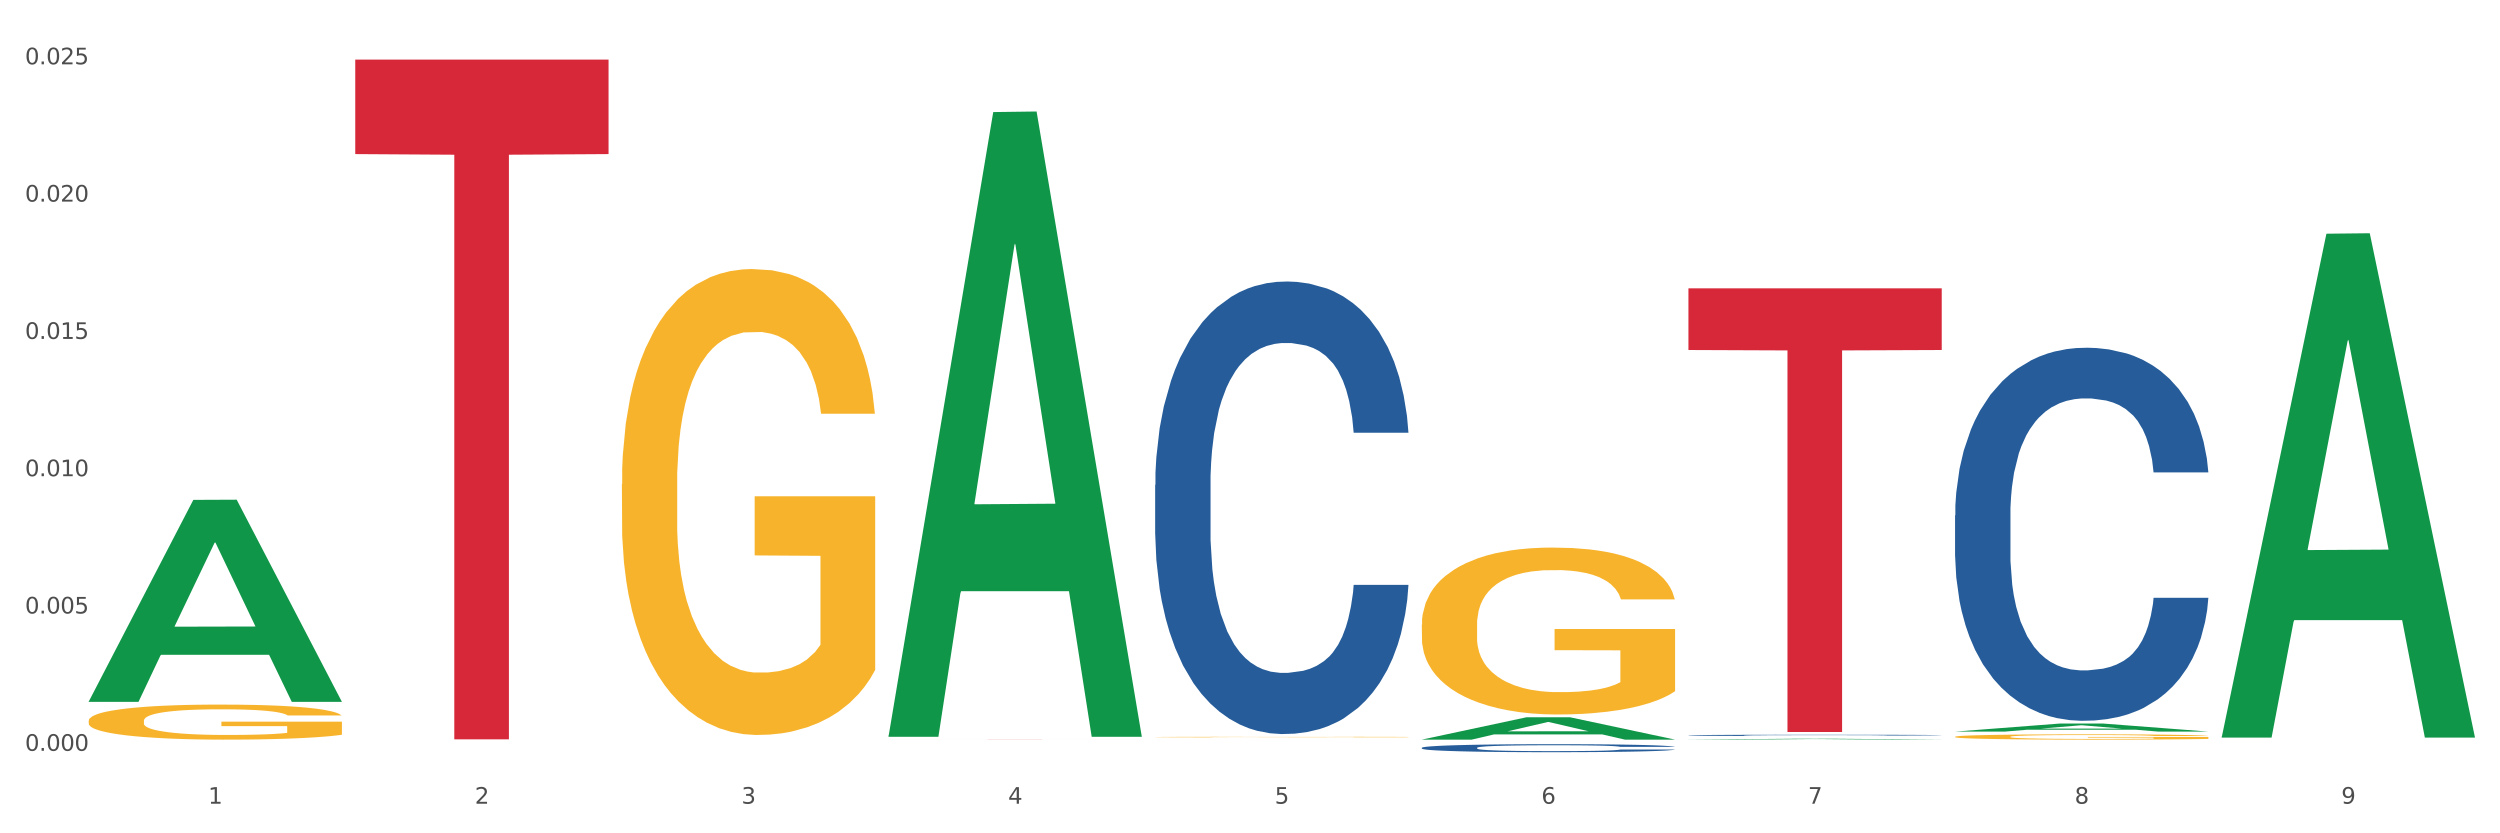 <?xml version="1.0" encoding="utf-8" standalone="no"?>
<!DOCTYPE svg PUBLIC "-//W3C//DTD SVG 1.1//EN"
  "http://www.w3.org/Graphics/SVG/1.1/DTD/svg11.dtd">
<svg xmlns:xlink="http://www.w3.org/1999/xlink" width="1080pt" height="360pt" viewBox="0 0 1080 360" xmlns="http://www.w3.org/2000/svg" version="1.1">
 <rect x="0" y="0" width="1080" height="360" fill="#333333" stroke="none"/>
 <defs>
  <style type="text/css">*{stroke-linejoin: round; stroke-linecap: butt}</style>
 </defs>
 <g id="figure_1">
  <g id="patch_1">
   <path d="M 0 360 
L 1080 360 
L 1080 0 
L 0 0 
z
" style="fill: #ffffff; stroke: #ffffff; stroke-linejoin: miter"/>
  </g>
  <g id="axes_1">
   <g id="matplotlib.axis_1">
    <g id="xtick_1">
     <g id="text_1">
      <!-- 1 -->
      <g style="fill: #4d4d4d" transform="translate(89.942 347.204) scale(0.096 -0.096)">
       <defs>
        <path id="DejaVuSans-31" d="M 794 531 
L 1825 531 
L 1825 4091 
L 703 3866 
L 703 4441 
L 1819 4666 
L 2450 4666 
L 2450 531 
L 3481 531 
L 3481 0 
L 794 0 
L 794 531 
z
" transform="scale(0.016)"/>
       </defs>
       <use xlink:href="#DejaVuSans-31"/>
      </g>
     </g>
    </g>
    <g id="xtick_2">
     <g id="text_2">
      <!-- 2 -->
      <g style="fill: #4d4d4d" transform="translate(205.129 347.204) scale(0.096 -0.096)">
       <defs>
        <path id="DejaVuSans-32" d="M 1228 531 
L 3431 531 
L 3431 0 
L 469 0 
L 469 531 
Q 828 903 1448 1529 
Q 2069 2156 2228 2338 
Q 2531 2678 2651 2914 
Q 2772 3150 2772 3378 
Q 2772 3750 2511 3984 
Q 2250 4219 1831 4219 
Q 1534 4219 1204 4116 
Q 875 4013 500 3803 
L 500 4441 
Q 881 4594 1212 4672 
Q 1544 4750 1819 4750 
Q 2544 4750 2975 4387 
Q 3406 4025 3406 3419 
Q 3406 3131 3298 2873 
Q 3191 2616 2906 2266 
Q 2828 2175 2409 1742 
Q 1991 1309 1228 531 
z
" transform="scale(0.016)"/>
       </defs>
       <use xlink:href="#DejaVuSans-32"/>
      </g>
     </g>
    </g>
    <g id="xtick_3">
     <g id="text_3">
      <!-- 3 -->
      <g style="fill: #4d4d4d" transform="translate(320.315 347.204) scale(0.096 -0.096)">
       <defs>
        <path id="DejaVuSans-33" d="M 2597 2516 
Q 3050 2419 3304 2112 
Q 3559 1806 3559 1356 
Q 3559 666 3084 287 
Q 2609 -91 1734 -91 
Q 1441 -91 1130 -33 
Q 819 25 488 141 
L 488 750 
Q 750 597 1062 519 
Q 1375 441 1716 441 
Q 2309 441 2620 675 
Q 2931 909 2931 1356 
Q 2931 1769 2642 2001 
Q 2353 2234 1838 2234 
L 1294 2234 
L 1294 2753 
L 1863 2753 
Q 2328 2753 2575 2939 
Q 2822 3125 2822 3475 
Q 2822 3834 2567 4026 
Q 2313 4219 1838 4219 
Q 1578 4219 1281 4162 
Q 984 4106 628 3988 
L 628 4550 
Q 988 4650 1302 4700 
Q 1616 4750 1894 4750 
Q 2613 4750 3031 4423 
Q 3450 4097 3450 3541 
Q 3450 3153 3228 2886 
Q 3006 2619 2597 2516 
z
" transform="scale(0.016)"/>
       </defs>
       <use xlink:href="#DejaVuSans-33"/>
      </g>
     </g>
    </g>
    <g id="xtick_4">
     <g id="text_4">
      <!-- 4 -->
      <g style="fill: #4d4d4d" transform="translate(435.501 347.204) scale(0.096 -0.096)">
       <defs>
        <path id="DejaVuSans-34" d="M 2419 4116 
L 825 1625 
L 2419 1625 
L 2419 4116 
z
M 2253 4666 
L 3047 4666 
L 3047 1625 
L 3713 1625 
L 3713 1100 
L 3047 1100 
L 3047 0 
L 2419 0 
L 2419 1100 
L 313 1100 
L 313 1709 
L 2253 4666 
z
" transform="scale(0.016)"/>
       </defs>
       <use xlink:href="#DejaVuSans-34"/>
      </g>
     </g>
    </g>
    <g id="xtick_5">
     <g id="text_5">
      <!-- 5 -->
      <g style="fill: #4d4d4d" transform="translate(550.688 347.204) scale(0.096 -0.096)">
       <defs>
        <path id="DejaVuSans-35" d="M 691 4666 
L 3169 4666 
L 3169 4134 
L 1269 4134 
L 1269 2991 
Q 1406 3038 1543 3061 
Q 1681 3084 1819 3084 
Q 2600 3084 3056 2656 
Q 3513 2228 3513 1497 
Q 3513 744 3044 326 
Q 2575 -91 1722 -91 
Q 1428 -91 1123 -41 
Q 819 9 494 109 
L 494 744 
Q 775 591 1075 516 
Q 1375 441 1709 441 
Q 2250 441 2565 725 
Q 2881 1009 2881 1497 
Q 2881 1984 2565 2268 
Q 2250 2553 1709 2553 
Q 1456 2553 1204 2497 
Q 953 2441 691 2322 
L 691 4666 
z
" transform="scale(0.016)"/>
       </defs>
       <use xlink:href="#DejaVuSans-35"/>
      </g>
     </g>
    </g>
    <g id="xtick_6">
     <g id="text_6">
      <!-- 6 -->
      <g style="fill: #4d4d4d" transform="translate(665.874 347.204) scale(0.096 -0.096)">
       <defs>
        <path id="DejaVuSans-36" d="M 2113 2584 
Q 1688 2584 1439 2293 
Q 1191 2003 1191 1497 
Q 1191 994 1439 701 
Q 1688 409 2113 409 
Q 2538 409 2786 701 
Q 3034 994 3034 1497 
Q 3034 2003 2786 2293 
Q 2538 2584 2113 2584 
z
M 3366 4563 
L 3366 3988 
Q 3128 4100 2886 4159 
Q 2644 4219 2406 4219 
Q 1781 4219 1451 3797 
Q 1122 3375 1075 2522 
Q 1259 2794 1537 2939 
Q 1816 3084 2150 3084 
Q 2853 3084 3261 2657 
Q 3669 2231 3669 1497 
Q 3669 778 3244 343 
Q 2819 -91 2113 -91 
Q 1303 -91 875 529 
Q 447 1150 447 2328 
Q 447 3434 972 4092 
Q 1497 4750 2381 4750 
Q 2619 4750 2861 4703 
Q 3103 4656 3366 4563 
z
" transform="scale(0.016)"/>
       </defs>
       <use xlink:href="#DejaVuSans-36"/>
      </g>
     </g>
    </g>
    <g id="xtick_7">
     <g id="text_7">
      <!-- 7 -->
      <g style="fill: #4d4d4d" transform="translate(781.06 347.204) scale(0.096 -0.096)">
       <defs>
        <path id="DejaVuSans-37" d="M 525 4666 
L 3525 4666 
L 3525 4397 
L 1831 0 
L 1172 0 
L 2766 4134 
L 525 4134 
L 525 4666 
z
" transform="scale(0.016)"/>
       </defs>
       <use xlink:href="#DejaVuSans-37"/>
      </g>
     </g>
    </g>
    <g id="xtick_8">
     <g id="text_8">
      <!-- 8 -->
      <g style="fill: #4d4d4d" transform="translate(896.246 347.204) scale(0.096 -0.096)">
       <defs>
        <path id="DejaVuSans-38" d="M 2034 2216 
Q 1584 2216 1326 1975 
Q 1069 1734 1069 1313 
Q 1069 891 1326 650 
Q 1584 409 2034 409 
Q 2484 409 2743 651 
Q 3003 894 3003 1313 
Q 3003 1734 2745 1975 
Q 2488 2216 2034 2216 
z
M 1403 2484 
Q 997 2584 770 2862 
Q 544 3141 544 3541 
Q 544 4100 942 4425 
Q 1341 4750 2034 4750 
Q 2731 4750 3128 4425 
Q 3525 4100 3525 3541 
Q 3525 3141 3298 2862 
Q 3072 2584 2669 2484 
Q 3125 2378 3379 2068 
Q 3634 1759 3634 1313 
Q 3634 634 3220 271 
Q 2806 -91 2034 -91 
Q 1263 -91 848 271 
Q 434 634 434 1313 
Q 434 1759 690 2068 
Q 947 2378 1403 2484 
z
M 1172 3481 
Q 1172 3119 1398 2916 
Q 1625 2713 2034 2713 
Q 2441 2713 2670 2916 
Q 2900 3119 2900 3481 
Q 2900 3844 2670 4047 
Q 2441 4250 2034 4250 
Q 1625 4250 1398 4047 
Q 1172 3844 1172 3481 
z
" transform="scale(0.016)"/>
       </defs>
       <use xlink:href="#DejaVuSans-38"/>
      </g>
     </g>
    </g>
    <g id="xtick_9">
     <g id="text_9">
      <!-- 9 -->
      <g style="fill: #4d4d4d" transform="translate(1011.433 347.204) scale(0.096 -0.096)">
       <defs>
        <path id="DejaVuSans-39" d="M 703 97 
L 703 672 
Q 941 559 1184 500 
Q 1428 441 1663 441 
Q 2288 441 2617 861 
Q 2947 1281 2994 2138 
Q 2813 1869 2534 1725 
Q 2256 1581 1919 1581 
Q 1219 1581 811 2004 
Q 403 2428 403 3163 
Q 403 3881 828 4315 
Q 1253 4750 1959 4750 
Q 2769 4750 3195 4129 
Q 3622 3509 3622 2328 
Q 3622 1225 3098 567 
Q 2575 -91 1691 -91 
Q 1453 -91 1209 -44 
Q 966 3 703 97 
z
M 1959 2075 
Q 2384 2075 2632 2365 
Q 2881 2656 2881 3163 
Q 2881 3666 2632 3958 
Q 2384 4250 1959 4250 
Q 1534 4250 1286 3958 
Q 1038 3666 1038 3163 
Q 1038 2656 1286 2365 
Q 1534 2075 1959 2075 
z
" transform="scale(0.016)"/>
       </defs>
       <use xlink:href="#DejaVuSans-39"/>
      </g>
     </g>
    </g>
    <g id="xtick_10"/>
    <g id="xtick_11"/>
    <g id="xtick_12"/>
    <g id="xtick_13"/>
    <g id="xtick_14"/>
    <g id="xtick_15"/>
    <g id="xtick_16"/>
    <g id="xtick_17"/>
   </g>
   <g id="matplotlib.axis_2">
    <g id="ytick_1">
     <g id="text_10">
      <!-- 0.000 -->
      <g style="fill: #4d4d4d" transform="translate(10.8 324.35) scale(0.096 -0.096)">
       <defs>
        <path id="DejaVuSans-30" d="M 2034 4250 
Q 1547 4250 1301 3770 
Q 1056 3291 1056 2328 
Q 1056 1369 1301 889 
Q 1547 409 2034 409 
Q 2525 409 2770 889 
Q 3016 1369 3016 2328 
Q 3016 3291 2770 3770 
Q 2525 4250 2034 4250 
z
M 2034 4750 
Q 2819 4750 3233 4129 
Q 3647 3509 3647 2328 
Q 3647 1150 3233 529 
Q 2819 -91 2034 -91 
Q 1250 -91 836 529 
Q 422 1150 422 2328 
Q 422 3509 836 4129 
Q 1250 4750 2034 4750 
z
" transform="scale(0.016)"/>
        <path id="DejaVuSans-2e" d="M 684 794 
L 1344 794 
L 1344 0 
L 684 0 
L 684 794 
z
" transform="scale(0.016)"/>
       </defs>
       <use xlink:href="#DejaVuSans-30"/>
       <use xlink:href="#DejaVuSans-2e" transform="translate(63.623 0)"/>
       <use xlink:href="#DejaVuSans-30" transform="translate(95.41 0)"/>
       <use xlink:href="#DejaVuSans-30" transform="translate(159.033 0)"/>
       <use xlink:href="#DejaVuSans-30" transform="translate(222.656 0)"/>
      </g>
     </g>
    </g>
    <g id="ytick_2">
     <g id="text_11">
      <!-- 0.005 -->
      <g style="fill: #4d4d4d" transform="translate(10.8 265.037) scale(0.096 -0.096)">
       <use xlink:href="#DejaVuSans-30"/>
       <use xlink:href="#DejaVuSans-2e" transform="translate(63.623 0)"/>
       <use xlink:href="#DejaVuSans-30" transform="translate(95.41 0)"/>
       <use xlink:href="#DejaVuSans-30" transform="translate(159.033 0)"/>
       <use xlink:href="#DejaVuSans-35" transform="translate(222.656 0)"/>
      </g>
     </g>
    </g>
    <g id="ytick_3">
     <g id="text_12">
      <!-- 0.010 -->
      <g style="fill: #4d4d4d" transform="translate(10.8 205.723) scale(0.096 -0.096)">
       <use xlink:href="#DejaVuSans-30"/>
       <use xlink:href="#DejaVuSans-2e" transform="translate(63.623 0)"/>
       <use xlink:href="#DejaVuSans-30" transform="translate(95.41 0)"/>
       <use xlink:href="#DejaVuSans-31" transform="translate(159.033 0)"/>
       <use xlink:href="#DejaVuSans-30" transform="translate(222.656 0)"/>
      </g>
     </g>
    </g>
    <g id="ytick_4">
     <g id="text_13">
      <!-- 0.015 -->
      <g style="fill: #4d4d4d" transform="translate(10.8 146.41) scale(0.096 -0.096)">
       <use xlink:href="#DejaVuSans-30"/>
       <use xlink:href="#DejaVuSans-2e" transform="translate(63.623 0)"/>
       <use xlink:href="#DejaVuSans-30" transform="translate(95.41 0)"/>
       <use xlink:href="#DejaVuSans-31" transform="translate(159.033 0)"/>
       <use xlink:href="#DejaVuSans-35" transform="translate(222.656 0)"/>
      </g>
     </g>
    </g>
    <g id="ytick_5">
     <g id="text_14">
      <!-- 0.020 -->
      <g style="fill: #4d4d4d" transform="translate(10.8 87.097) scale(0.096 -0.096)">
       <use xlink:href="#DejaVuSans-30"/>
       <use xlink:href="#DejaVuSans-2e" transform="translate(63.623 0)"/>
       <use xlink:href="#DejaVuSans-30" transform="translate(95.41 0)"/>
       <use xlink:href="#DejaVuSans-32" transform="translate(159.033 0)"/>
       <use xlink:href="#DejaVuSans-30" transform="translate(222.656 0)"/>
      </g>
     </g>
    </g>
    <g id="ytick_6">
     <g id="text_15">
      <!-- 0.025 -->
      <g style="fill: #4d4d4d" transform="translate(10.8 27.784) scale(0.096 -0.096)">
       <use xlink:href="#DejaVuSans-30"/>
       <use xlink:href="#DejaVuSans-2e" transform="translate(63.623 0)"/>
       <use xlink:href="#DejaVuSans-30" transform="translate(95.41 0)"/>
       <use xlink:href="#DejaVuSans-32" transform="translate(159.033 0)"/>
       <use xlink:href="#DejaVuSans-35" transform="translate(222.656 0)"/>
      </g>
     </g>
    </g>
    <g id="ytick_7"/>
    <g id="ytick_8"/>
    <g id="ytick_9"/>
    <g id="ytick_10"/>
    <g id="ytick_11"/>
   </g>
   <g id="PolyCollection_1">
    <path d="M 38.283 303.04 
L 38.396 302.958 
L 83.52 215.949 
L 102.247 215.867 
L 147.71 303.204 
L 126.05 303.204 
L 116.236 282.866 
L 69.645 282.866 
L 69.306 283.194 
L 59.83 303.204 
L 38.283 303.204 
L 38.283 303.04 
L 75.511 270.729 
L 110.369 270.647 
L 93.109 234.482 
L 92.884 234.318 
L 92.658 234.564 
L 75.398 270.647 
L 75.511 270.729 
L 38.283 303.04 
z
" clip-path="url(#p8288c2d4d1)" style="fill: #109648"/>
    <path d="M 729.401 317.656 
L 729.53 317.656 
L 729.53 317.642 
L 729.918 317.622 
L 731.341 317.587 
L 733.152 317.56 
L 736.256 317.529 
L 737.937 317.516 
L 740.136 317.501 
L 744.663 317.477 
L 749.837 317.457 
L 753.459 317.446 
L 756.175 317.439 
L 762.254 317.426 
L 765.747 317.421 
L 769.369 317.416 
L 772.473 317.413 
L 777.647 317.409 
L 781.786 317.408 
L 786.572 317.407 
L 790.581 317.408 
L 795.885 317.41 
L 803.645 317.416 
L 806.62 317.42 
L 810.63 317.426 
L 814.769 317.434 
L 818.132 317.442 
L 822.012 317.453 
L 826.022 317.469 
L 829.903 317.488 
L 832.619 317.506 
L 834.818 317.524 
L 836.758 317.547 
L 838.181 317.572 
L 838.827 317.593 
L 815.157 317.593 
L 814.51 317.574 
L 813.217 317.554 
L 811.923 317.54 
L 810.501 317.529 
L 808.302 317.516 
L 806.362 317.508 
L 803.128 317.498 
L 800.153 317.492 
L 797.695 317.489 
L 794.72 317.486 
L 788.382 317.483 
L 783.855 317.483 
L 781.01 317.484 
L 777.517 317.486 
L 774.542 317.49 
L 771.05 317.496 
L 768.334 317.503 
L 765.617 317.511 
L 764.065 317.517 
L 761.737 317.528 
L 760.185 317.537 
L 758.115 317.553 
L 756.951 317.564 
L 754.882 317.593 
L 753.976 317.614 
L 753.588 317.629 
L 753.33 317.645 
L 753.33 317.724 
L 754.106 317.76 
L 754.752 317.775 
L 755.787 317.792 
L 757.727 317.814 
L 760.573 317.836 
L 763.548 317.852 
L 766.006 317.861 
L 768.334 317.868 
L 770.662 317.874 
L 773.508 317.879 
L 775.836 317.882 
L 779.328 317.885 
L 783.467 317.887 
L 786.701 317.887 
L 793.298 317.884 
L 796.273 317.882 
L 799.118 317.878 
L 802.222 317.872 
L 804.68 317.866 
L 806.103 317.862 
L 808.431 317.852 
L 810.242 317.842 
L 811.794 317.83 
L 812.829 317.82 
L 813.993 317.805 
L 814.898 317.788 
L 815.157 317.779 
L 838.827 317.779 
L 838.31 317.797 
L 837.405 317.815 
L 835.594 317.839 
L 834.171 317.852 
L 831.972 317.869 
L 829.644 317.883 
L 826.41 317.899 
L 823.435 317.91 
L 820.331 317.921 
L 816.968 317.93 
L 810.889 317.942 
L 808.69 317.946 
L 804.033 317.952 
L 800.412 317.955 
L 795.108 317.959 
L 789.676 317.961 
L 783.985 317.961 
L 778.94 317.96 
L 773.378 317.957 
L 769.886 317.954 
L 766.006 317.95 
L 761.478 317.943 
L 757.21 317.934 
L 753.2 317.924 
L 749.449 317.912 
L 745.957 317.899 
L 741.43 317.877 
L 738.067 317.856 
L 735.609 317.837 
L 733.928 317.82 
L 732.246 317.799 
L 731.341 317.784 
L 729.918 317.748 
L 729.401 317.716 
L 729.401 317.656 
z
" clip-path="url(#p8288c2d4d1)" style="fill: #255c99"/>
    <path d="M 844.587 222.635 
L 844.716 222.488 
L 844.716 218.367 
L 845.104 212.773 
L 846.527 202.47 
L 848.338 194.668 
L 851.442 185.542 
L 853.124 181.715 
L 855.323 177.447 
L 859.85 170.529 
L 865.024 164.641 
L 868.645 161.403 
L 871.361 159.342 
L 877.441 155.662 
L 880.933 154.043 
L 884.555 152.718 
L 887.659 151.835 
L 892.833 150.805 
L 896.972 150.363 
L 901.758 150.216 
L 905.768 150.363 
L 911.071 150.952 
L 918.832 152.718 
L 921.807 153.748 
L 925.816 155.515 
L 929.955 157.87 
L 933.318 160.225 
L 937.199 163.61 
L 941.208 168.026 
L 945.089 173.62 
L 947.805 178.771 
L 950.004 184.218 
L 951.944 190.841 
L 953.367 198.054 
L 954.014 204.089 
L 930.343 204.089 
L 929.697 198.643 
L 928.403 192.755 
L 927.11 188.781 
L 925.687 185.542 
L 923.488 181.862 
L 921.548 179.507 
L 918.314 176.711 
L 915.339 174.944 
L 912.882 173.914 
L 909.907 173.031 
L 903.569 172.148 
L 899.042 172.148 
L 896.196 172.442 
L 892.704 173.178 
L 889.729 174.208 
L 886.236 175.975 
L 883.52 177.888 
L 880.804 180.391 
L 879.252 182.157 
L 876.923 185.395 
L 875.371 188.045 
L 873.302 192.608 
L 872.138 195.846 
L 870.068 204.236 
L 869.163 210.418 
L 868.775 214.687 
L 868.516 219.397 
L 868.516 242.359 
L 869.292 252.663 
L 869.939 257.079 
L 870.973 262.083 
L 872.914 268.56 
L 875.759 274.889 
L 878.734 279.452 
L 881.192 282.249 
L 883.52 284.31 
L 885.848 285.929 
L 888.694 287.401 
L 891.022 288.284 
L 894.514 289.167 
L 898.654 289.609 
L 901.887 289.609 
L 908.484 288.873 
L 911.459 288.137 
L 914.304 287.106 
L 917.409 285.487 
L 919.866 283.721 
L 921.289 282.396 
L 923.617 279.599 
L 925.428 276.656 
L 926.98 273.27 
L 928.015 270.326 
L 929.179 265.91 
L 930.085 260.906 
L 930.343 258.256 
L 954.014 258.256 
L 953.496 263.555 
L 952.591 268.707 
L 950.78 275.625 
L 949.357 279.599 
L 947.158 284.457 
L 944.83 288.578 
L 941.597 293.141 
L 938.622 296.527 
L 935.517 299.471 
L 932.154 302.12 
L 926.075 305.8 
L 923.876 306.83 
L 919.22 308.597 
L 915.598 309.627 
L 910.295 310.657 
L 904.862 311.246 
L 899.171 311.393 
L 894.126 311.099 
L 888.565 310.216 
L 885.072 309.333 
L 881.192 308.008 
L 876.665 305.947 
L 872.396 303.445 
L 868.387 300.501 
L 864.635 297.115 
L 861.143 293.288 
L 856.616 286.959 
L 853.253 280.777 
L 850.795 275.036 
L 849.114 270.179 
L 847.432 263.997 
L 846.527 259.728 
L 845.104 249.425 
L 844.587 239.857 
L 844.587 222.635 
z
" clip-path="url(#p8288c2d4d1)" style="fill: #255c99"/>
    <path d="M 38.283 311.379 
L 38.412 311.366 
L 38.412 310.868 
L 38.671 310.439 
L 39.963 309.402 
L 41.9 308.545 
L 43.322 308.089 
L 44.743 307.716 
L 46.422 307.342 
L 48.489 306.955 
L 52.236 306.388 
L 54.561 306.098 
L 57.404 305.794 
L 62.571 305.351 
L 66.318 305.103 
L 70.194 304.895 
L 76.524 304.646 
L 80.658 304.536 
L 85.051 304.453 
L 90.348 304.397 
L 94.353 304.384 
L 103.138 304.425 
L 110.631 304.55 
L 114.249 304.646 
L 118.9 304.812 
L 121.354 304.923 
L 125.359 305.144 
L 129.494 305.434 
L 132.336 305.683 
L 136.599 306.153 
L 139.829 306.623 
L 142.801 307.204 
L 144.351 307.605 
L 145.514 307.978 
L 146.547 308.407 
L 147.581 309.084 
L 124.326 309.084 
L 123.422 308.6 
L 122 308.144 
L 119.933 307.702 
L 118.125 307.425 
L 115.024 307.08 
L 112.182 306.858 
L 109.21 306.693 
L 105.593 306.554 
L 102.751 306.485 
L 98.746 306.43 
L 90.865 306.444 
L 85.568 306.554 
L 81.95 306.693 
L 79.625 306.817 
L 77.558 306.955 
L 75.232 307.149 
L 72.519 307.439 
L 70.581 307.702 
L 68.643 308.034 
L 67.093 308.365 
L 65.672 308.753 
L 64.509 309.167 
L 63.605 309.596 
L 62.83 310.121 
L 62.184 310.992 
L 62.184 312.886 
L 62.442 313.315 
L 63.088 313.882 
L 63.863 314.31 
L 65.155 314.822 
L 66.318 315.168 
L 68.514 315.665 
L 70.969 316.08 
L 72.907 316.343 
L 74.845 316.564 
L 78.204 316.868 
L 81.95 317.117 
L 85.18 317.269 
L 89.573 317.407 
L 92.544 317.463 
L 95.128 317.49 
L 101.459 317.49 
L 105.98 317.449 
L 111.019 317.352 
L 114.895 317.228 
L 118.125 317.076 
L 121.742 316.827 
L 124.068 316.592 
L 124.068 313.702 
L 95.645 313.688 
L 95.645 311.767 
L 147.71 311.767 
L 147.71 317.407 
L 145.514 317.698 
L 143.059 317.96 
L 140.475 318.196 
L 136.599 318.486 
L 131.948 318.762 
L 127.814 318.956 
L 123.422 319.122 
L 118.254 319.274 
L 111.536 319.412 
L 107.402 319.467 
L 102.234 319.509 
L 96.162 319.523 
L 90.865 319.495 
L 85.697 319.426 
L 80.271 319.302 
L 74.974 319.122 
L 70.969 318.942 
L 66.964 318.721 
L 62.701 318.431 
L 59.342 318.154 
L 56.758 317.905 
L 53.915 317.587 
L 50.815 317.172 
L 48.489 316.799 
L 46.422 316.412 
L 44.226 315.914 
L 42.676 315.486 
L 41.125 314.946 
L 40.221 314.546 
L 39.187 313.923 
L 38.412 313.052 
L 38.283 311.379 
z
" clip-path="url(#p8288c2d4d1)" style="fill: #f7b32b"/>
    <path d="M 268.656 209.237 
L 268.785 209.053 
L 268.785 202.435 
L 269.043 196.736 
L 270.335 182.948 
L 272.273 171.55 
L 273.694 165.483 
L 275.115 160.52 
L 276.795 155.556 
L 278.862 150.408 
L 282.608 142.871 
L 284.934 139.01 
L 287.776 134.966 
L 292.944 129.083 
L 296.691 125.774 
L 300.566 123.016 
L 306.897 119.707 
L 311.031 118.236 
L 315.424 117.133 
L 320.721 116.398 
L 324.726 116.214 
L 333.511 116.765 
L 341.004 118.42 
L 344.621 119.707 
L 349.272 121.913 
L 351.727 123.384 
L 355.732 126.325 
L 359.866 130.186 
L 362.708 133.495 
L 366.972 139.746 
L 370.202 145.996 
L 373.173 153.717 
L 374.723 159.049 
L 375.886 164.012 
L 376.92 169.712 
L 377.953 178.72 
L 354.698 178.72 
L 353.794 172.285 
L 352.373 166.219 
L 350.306 160.336 
L 348.497 156.659 
L 345.396 152.063 
L 342.554 149.121 
L 339.583 146.915 
L 335.965 145.077 
L 333.123 144.158 
L 329.118 143.422 
L 321.237 143.606 
L 315.94 145.077 
L 312.323 146.915 
L 309.997 148.57 
L 307.93 150.408 
L 305.605 152.982 
L 302.892 156.843 
L 300.954 160.336 
L 299.016 164.748 
L 297.466 169.16 
L 296.045 174.308 
L 294.882 179.823 
L 293.977 185.522 
L 293.202 192.508 
L 292.556 204.09 
L 292.556 229.276 
L 292.815 234.975 
L 293.461 242.512 
L 294.236 248.212 
L 295.528 255.014 
L 296.691 259.61 
L 298.887 266.228 
L 301.341 271.743 
L 303.279 275.236 
L 305.217 278.178 
L 308.576 282.222 
L 312.323 285.531 
L 315.553 287.553 
L 319.945 289.392 
L 322.917 290.127 
L 325.501 290.495 
L 331.831 290.495 
L 336.353 289.943 
L 341.391 288.656 
L 345.267 287.002 
L 348.497 284.98 
L 352.115 281.671 
L 354.44 278.545 
L 354.44 240.123 
L 326.017 239.939 
L 326.017 214.385 
L 378.082 214.385 
L 378.082 289.392 
L 375.886 293.252 
L 373.431 296.745 
L 370.848 299.871 
L 366.972 303.731 
L 362.321 307.408 
L 358.187 309.982 
L 353.794 312.188 
L 348.626 314.21 
L 341.908 316.049 
L 337.774 316.784 
L 332.606 317.336 
L 326.534 317.519 
L 321.237 317.152 
L 316.07 316.233 
L 310.643 314.578 
L 305.346 312.188 
L 301.341 309.798 
L 297.336 306.857 
L 293.073 302.996 
L 289.714 299.319 
L 287.13 296.01 
L 284.288 291.782 
L 281.187 286.267 
L 278.862 281.303 
L 276.795 276.155 
L 274.598 269.537 
L 273.048 263.838 
L 271.498 256.668 
L 270.593 251.337 
L 269.56 243.064 
L 268.785 231.482 
L 268.656 209.237 
z
" clip-path="url(#p8288c2d4d1)" style="fill: #f7b32b"/>
    <path d="M 499.028 318.411 
L 499.157 318.411 
L 499.157 318.402 
L 499.416 318.395 
L 500.708 318.378 
L 502.645 318.364 
L 504.067 318.357 
L 505.488 318.35 
L 507.167 318.344 
L 509.234 318.338 
L 512.981 318.329 
L 515.306 318.324 
L 518.149 318.319 
L 523.316 318.311 
L 527.063 318.307 
L 530.939 318.304 
L 537.269 318.3 
L 541.404 318.298 
L 545.796 318.297 
L 551.093 318.296 
L 555.098 318.296 
L 563.883 318.296 
L 571.376 318.298 
L 574.994 318.3 
L 579.645 318.303 
L 582.099 318.304 
L 586.104 318.308 
L 590.239 318.313 
L 593.081 318.317 
L 597.344 318.325 
L 600.574 318.332 
L 603.546 318.342 
L 605.096 318.349 
L 606.259 318.355 
L 607.292 318.362 
L 608.326 318.373 
L 585.071 318.373 
L 584.167 318.365 
L 582.745 318.358 
L 580.678 318.35 
L 578.87 318.346 
L 575.769 318.34 
L 572.927 318.336 
L 569.955 318.334 
L 566.338 318.331 
L 563.496 318.33 
L 559.491 318.329 
L 551.61 318.329 
L 546.313 318.331 
L 542.695 318.334 
L 540.37 318.336 
L 538.303 318.338 
L 535.977 318.341 
L 533.264 318.346 
L 531.326 318.35 
L 529.389 318.356 
L 527.838 318.361 
L 526.417 318.368 
L 525.254 318.374 
L 524.35 318.381 
L 523.575 318.39 
L 522.929 318.404 
L 522.929 318.436 
L 523.187 318.443 
L 523.833 318.452 
L 524.608 318.459 
L 525.9 318.468 
L 527.063 318.473 
L 529.259 318.482 
L 531.714 318.488 
L 533.652 318.493 
L 535.59 318.496 
L 538.949 318.501 
L 542.695 318.505 
L 545.925 318.508 
L 550.318 318.51 
L 553.289 318.511 
L 555.873 318.512 
L 562.204 318.512 
L 566.725 318.511 
L 571.764 318.509 
L 575.64 318.507 
L 578.87 318.505 
L 582.487 318.501 
L 584.813 318.497 
L 584.813 318.449 
L 556.39 318.449 
L 556.39 318.417 
L 608.455 318.417 
L 608.455 318.51 
L 606.259 318.515 
L 603.804 318.519 
L 601.22 318.523 
L 597.344 318.528 
L 592.693 318.533 
L 588.559 318.536 
L 584.167 318.539 
L 578.999 318.541 
L 572.281 318.543 
L 568.147 318.544 
L 562.979 318.545 
L 556.907 318.545 
L 551.61 318.545 
L 546.442 318.544 
L 541.016 318.541 
L 535.719 318.539 
L 531.714 318.536 
L 527.709 318.532 
L 523.446 318.527 
L 520.087 318.523 
L 517.503 318.518 
L 514.66 318.513 
L 511.56 318.506 
L 509.234 318.5 
L 507.167 318.494 
L 504.971 318.486 
L 503.421 318.479 
L 501.87 318.47 
L 500.966 318.463 
L 499.932 318.453 
L 499.157 318.438 
L 499.028 318.411 
z
" clip-path="url(#p8288c2d4d1)" style="fill: #f7b32b"/>
    <path d="M 614.214 269.874 
L 614.343 269.808 
L 614.343 267.437 
L 614.602 265.395 
L 615.894 260.456 
L 617.832 256.373 
L 619.253 254.199 
L 620.674 252.421 
L 622.353 250.643 
L 624.421 248.799 
L 628.167 246.098 
L 630.493 244.715 
L 633.335 243.266 
L 638.503 241.159 
L 642.249 239.973 
L 646.125 238.985 
L 652.456 237.8 
L 656.59 237.273 
L 660.982 236.878 
L 666.279 236.614 
L 670.284 236.549 
L 679.069 236.746 
L 686.563 237.339 
L 690.18 237.8 
L 694.831 238.59 
L 697.286 239.117 
L 701.291 240.171 
L 705.425 241.554 
L 708.267 242.739 
L 712.531 244.979 
L 715.76 247.218 
L 718.732 249.984 
L 720.282 251.894 
L 721.445 253.672 
L 722.478 255.714 
L 723.512 258.941 
L 700.257 258.941 
L 699.353 256.636 
L 697.932 254.463 
L 695.865 252.355 
L 694.056 251.038 
L 690.955 249.391 
L 688.113 248.338 
L 685.142 247.547 
L 681.524 246.889 
L 678.682 246.559 
L 674.677 246.296 
L 666.796 246.362 
L 661.499 246.889 
L 657.882 247.547 
L 655.556 248.14 
L 653.489 248.799 
L 651.164 249.721 
L 648.451 251.104 
L 646.513 252.355 
L 644.575 253.936 
L 643.024 255.516 
L 641.603 257.361 
L 640.441 259.336 
L 639.536 261.378 
L 638.761 263.881 
L 638.115 268.03 
L 638.115 277.053 
L 638.373 279.094 
L 639.019 281.795 
L 639.795 283.836 
L 641.087 286.273 
L 642.249 287.92 
L 644.446 290.291 
L 646.9 292.267 
L 648.838 293.518 
L 650.776 294.572 
L 654.135 296.021 
L 657.882 297.206 
L 661.112 297.931 
L 665.504 298.589 
L 668.476 298.853 
L 671.059 298.984 
L 677.39 298.984 
L 681.912 298.787 
L 686.95 298.326 
L 690.826 297.733 
L 694.056 297.009 
L 697.673 295.823 
L 699.999 294.703 
L 699.999 280.939 
L 671.576 280.873 
L 671.576 271.718 
L 723.641 271.718 
L 723.641 298.589 
L 721.445 299.972 
L 718.99 301.224 
L 716.406 302.343 
L 712.531 303.726 
L 707.88 305.043 
L 703.745 305.966 
L 699.353 306.756 
L 694.185 307.48 
L 687.467 308.139 
L 683.333 308.402 
L 678.165 308.6 
L 672.093 308.666 
L 666.796 308.534 
L 661.628 308.205 
L 656.202 307.612 
L 650.905 306.756 
L 646.9 305.9 
L 642.895 304.846 
L 638.632 303.463 
L 635.273 302.146 
L 632.689 300.96 
L 629.847 299.445 
L 626.746 297.47 
L 624.421 295.691 
L 622.353 293.847 
L 620.157 291.476 
L 618.607 289.435 
L 617.057 286.866 
L 616.152 284.956 
L 615.119 281.992 
L 614.343 277.843 
L 614.214 269.874 
z
" clip-path="url(#p8288c2d4d1)" style="fill: #f7b32b"/>
    <path d="M 844.587 318.289 
L 844.716 318.287 
L 844.716 318.211 
L 844.974 318.146 
L 846.266 317.989 
L 848.204 317.859 
L 849.625 317.79 
L 851.046 317.734 
L 852.726 317.677 
L 854.793 317.618 
L 858.54 317.532 
L 860.865 317.488 
L 863.707 317.442 
L 868.875 317.375 
L 872.622 317.338 
L 876.498 317.306 
L 882.828 317.268 
L 886.962 317.252 
L 891.355 317.239 
L 896.652 317.231 
L 900.657 317.229 
L 909.442 317.235 
L 916.935 317.254 
L 920.553 317.268 
L 925.204 317.294 
L 927.658 317.31 
L 931.663 317.344 
L 935.797 317.388 
L 938.64 317.426 
L 942.903 317.497 
L 946.133 317.568 
L 949.104 317.656 
L 950.655 317.717 
L 951.817 317.773 
L 952.851 317.838 
L 953.885 317.941 
L 930.63 317.941 
L 929.725 317.868 
L 928.304 317.799 
L 926.237 317.731 
L 924.428 317.69 
L 921.328 317.637 
L 918.486 317.604 
L 915.514 317.579 
L 911.897 317.558 
L 909.054 317.547 
L 905.049 317.539 
L 897.169 317.541 
L 891.872 317.558 
L 888.254 317.579 
L 885.929 317.597 
L 883.862 317.618 
L 881.536 317.648 
L 878.823 317.692 
L 876.885 317.731 
L 874.947 317.782 
L 873.397 317.832 
L 871.976 317.891 
L 870.813 317.954 
L 869.909 318.019 
L 869.134 318.098 
L 868.488 318.23 
L 868.488 318.517 
L 868.746 318.582 
L 869.392 318.668 
L 870.167 318.733 
L 871.459 318.81 
L 872.622 318.863 
L 874.818 318.938 
L 877.273 319.001 
L 879.211 319.041 
L 881.149 319.074 
L 884.508 319.121 
L 888.254 319.158 
L 891.484 319.181 
L 895.877 319.202 
L 898.848 319.211 
L 901.432 319.215 
L 907.762 319.215 
L 912.284 319.209 
L 917.323 319.194 
L 921.199 319.175 
L 924.428 319.152 
L 928.046 319.114 
L 930.371 319.079 
L 930.371 318.641 
L 901.949 318.639 
L 901.949 318.347 
L 954.014 318.347 
L 954.014 319.202 
L 951.817 319.246 
L 949.363 319.286 
L 946.779 319.322 
L 942.903 319.366 
L 938.252 319.408 
L 934.118 319.437 
L 929.725 319.462 
L 924.558 319.485 
L 917.84 319.506 
L 913.705 319.514 
L 908.538 319.521 
L 902.466 319.523 
L 897.169 319.519 
L 892.001 319.508 
L 886.575 319.489 
L 881.278 319.462 
L 877.273 319.435 
L 873.268 319.401 
L 869.004 319.357 
L 865.645 319.315 
L 863.061 319.278 
L 860.219 319.229 
L 857.119 319.167 
L 854.793 319.11 
L 852.726 319.051 
L 850.53 318.976 
L 848.979 318.911 
L 847.429 318.829 
L 846.525 318.769 
L 845.491 318.674 
L 844.716 318.542 
L 844.587 318.289 
z
" clip-path="url(#p8288c2d4d1)" style="fill: #f7b32b"/>
    <path d="M 614.214 323.04 
L 614.344 323.037 
L 614.344 322.948 
L 614.732 322.828 
L 616.154 322.606 
L 617.965 322.439 
L 621.07 322.242 
L 622.751 322.16 
L 624.95 322.068 
L 629.477 321.919 
L 634.651 321.793 
L 638.273 321.723 
L 640.989 321.679 
L 647.068 321.6 
L 650.561 321.565 
L 654.182 321.536 
L 657.287 321.517 
L 662.46 321.495 
L 666.6 321.486 
L 671.385 321.482 
L 675.395 321.486 
L 680.698 321.498 
L 688.459 321.536 
L 691.434 321.558 
L 695.444 321.596 
L 699.583 321.647 
L 702.946 321.698 
L 706.826 321.771 
L 710.836 321.866 
L 714.716 321.986 
L 717.433 322.097 
L 719.631 322.214 
L 721.572 322.356 
L 722.994 322.511 
L 723.641 322.641 
L 699.971 322.641 
L 699.324 322.524 
L 698.031 322.397 
L 696.737 322.312 
L 695.314 322.242 
L 693.116 322.163 
L 691.175 322.112 
L 687.942 322.052 
L 684.967 322.014 
L 682.509 321.992 
L 679.534 321.973 
L 673.196 321.954 
L 668.669 321.954 
L 665.823 321.961 
L 662.331 321.976 
L 659.356 321.999 
L 655.864 322.037 
L 653.148 322.078 
L 650.431 322.131 
L 648.879 322.169 
L 646.551 322.239 
L 644.999 322.296 
L 642.929 322.394 
L 641.765 322.464 
L 639.696 322.644 
L 638.79 322.777 
L 638.402 322.869 
L 638.143 322.971 
L 638.143 323.465 
L 638.919 323.686 
L 639.566 323.781 
L 640.601 323.889 
L 642.541 324.028 
L 645.387 324.164 
L 648.362 324.262 
L 650.819 324.323 
L 653.148 324.367 
L 655.476 324.402 
L 658.321 324.433 
L 660.65 324.452 
L 664.142 324.471 
L 668.281 324.481 
L 671.515 324.481 
L 678.111 324.465 
L 681.086 324.449 
L 683.932 324.427 
L 687.036 324.392 
L 689.494 324.354 
L 690.917 324.326 
L 693.245 324.266 
L 695.056 324.202 
L 696.608 324.129 
L 697.643 324.066 
L 698.807 323.971 
L 699.712 323.863 
L 699.971 323.806 
L 723.641 323.806 
L 723.124 323.92 
L 722.218 324.031 
L 720.408 324.18 
L 718.985 324.266 
L 716.786 324.37 
L 714.458 324.459 
L 711.224 324.557 
L 708.249 324.63 
L 705.145 324.693 
L 701.782 324.75 
L 695.702 324.829 
L 693.504 324.851 
L 688.847 324.889 
L 685.225 324.912 
L 679.922 324.934 
L 674.49 324.946 
L 668.798 324.95 
L 663.754 324.943 
L 658.192 324.924 
L 654.7 324.905 
L 650.819 324.877 
L 646.292 324.832 
L 642.024 324.779 
L 638.014 324.715 
L 634.263 324.642 
L 630.771 324.56 
L 626.243 324.424 
L 622.88 324.291 
L 620.423 324.167 
L 618.741 324.063 
L 617.06 323.93 
L 616.154 323.838 
L 614.732 323.616 
L 614.214 323.411 
L 614.214 323.04 
z
" clip-path="url(#p8288c2d4d1)" style="fill: #255c99"/>
    <path d="M 153.469 25.759 
L 262.896 25.759 
L 262.896 66.565 
L 219.851 66.841 
L 219.851 319.395 
L 196.255 319.395 
L 196.255 66.841 
L 153.469 66.565 
L 153.469 26.035 
L 153.469 25.759 
z
" clip-path="url(#p8288c2d4d1)" style="fill: #d62839"/>
    <path d="M 499.028 209.452 
L 499.157 209.273 
L 499.157 204.274 
L 499.545 197.489 
L 500.968 184.991 
L 502.779 175.528 
L 505.883 164.458 
L 507.565 159.816 
L 509.764 154.638 
L 514.291 146.246 
L 519.465 139.104 
L 523.086 135.176 
L 525.803 132.676 
L 531.882 128.213 
L 535.374 126.249 
L 538.996 124.642 
L 542.1 123.571 
L 547.274 122.321 
L 551.413 121.785 
L 556.199 121.607 
L 560.209 121.785 
L 565.512 122.499 
L 573.273 124.642 
L 576.248 125.892 
L 580.257 128.034 
L 584.397 130.891 
L 587.76 133.748 
L 591.64 137.854 
L 595.65 143.211 
L 599.53 149.996 
L 602.246 156.245 
L 604.445 162.851 
L 606.385 170.886 
L 607.808 179.634 
L 608.455 186.955 
L 584.785 186.955 
L 584.138 180.349 
L 582.844 173.207 
L 581.551 168.386 
L 580.128 164.458 
L 577.929 159.994 
L 575.989 157.137 
L 572.755 153.745 
L 569.78 151.602 
L 567.323 150.353 
L 564.348 149.281 
L 558.01 148.21 
L 553.483 148.21 
L 550.637 148.567 
L 547.145 149.46 
L 544.17 150.71 
L 540.678 152.852 
L 537.961 155.173 
L 535.245 158.209 
L 533.693 160.351 
L 531.365 164.279 
L 529.812 167.493 
L 527.743 173.028 
L 526.579 176.956 
L 524.509 187.133 
L 523.604 194.632 
L 523.216 199.81 
L 522.957 205.524 
L 522.957 233.377 
L 523.733 245.875 
L 524.38 251.232 
L 525.415 257.302 
L 527.355 265.159 
L 530.2 272.836 
L 533.175 278.371 
L 535.633 281.763 
L 537.961 284.263 
L 540.289 286.227 
L 543.135 288.013 
L 545.463 289.084 
L 548.956 290.155 
L 553.095 290.691 
L 556.328 290.691 
L 562.925 289.798 
L 565.9 288.905 
L 568.746 287.655 
L 571.85 285.691 
L 574.308 283.549 
L 575.73 281.942 
L 578.059 278.55 
L 579.869 274.979 
L 581.422 270.872 
L 582.456 267.301 
L 583.62 261.945 
L 584.526 255.874 
L 584.785 252.66 
L 608.455 252.66 
L 607.938 259.088 
L 607.032 265.337 
L 605.221 273.729 
L 603.799 278.55 
L 601.6 284.442 
L 599.271 289.441 
L 596.038 294.976 
L 593.063 299.082 
L 589.958 302.653 
L 586.595 305.867 
L 580.516 310.331 
L 578.317 311.581 
L 573.661 313.723 
L 570.039 314.973 
L 564.736 316.223 
L 559.303 316.937 
L 553.612 317.116 
L 548.568 316.759 
L 543.006 315.687 
L 539.513 314.616 
L 535.633 313.009 
L 531.106 310.509 
L 526.837 307.474 
L 522.828 303.903 
L 519.077 299.797 
L 515.584 295.154 
L 511.057 287.477 
L 507.694 279.978 
L 505.237 273.015 
L 503.555 267.123 
L 501.874 259.624 
L 500.968 254.446 
L 499.545 241.947 
L 499.028 230.342 
L 499.028 209.452 
z
" clip-path="url(#p8288c2d4d1)" style="fill: #255c99"/>
    <path d="M 729.401 124.566 
L 838.827 124.566 
L 838.827 151.201 
L 795.783 151.381 
L 795.783 316.228 
L 772.186 316.228 
L 772.186 151.381 
L 729.401 151.201 
L 729.401 124.746 
L 729.401 124.566 
z
" clip-path="url(#p8288c2d4d1)" style="fill: #d62839"/>
    <path d="M 383.842 317.787 
L 383.955 317.533 
L 429.079 48.417 
L 447.806 48.163 
L 493.269 318.294 
L 471.609 318.294 
L 461.794 255.39 
L 415.203 255.39 
L 414.865 256.405 
L 405.389 318.294 
L 383.842 318.294 
L 383.842 317.787 
L 421.069 217.851 
L 455.928 217.597 
L 438.668 105.74 
L 438.442 105.233 
L 438.217 105.994 
L 420.957 217.597 
L 421.069 217.851 
L 383.842 317.787 
z
" clip-path="url(#p8288c2d4d1)" style="fill: #109648"/>
    <path d="M 614.214 319.505 
L 614.327 319.496 
L 659.452 309.855 
L 678.178 309.846 
L 723.641 319.523 
L 701.981 319.523 
L 692.167 317.269 
L 645.576 317.269 
L 645.237 317.306 
L 635.761 319.523 
L 614.214 319.523 
L 614.214 319.505 
L 651.442 315.925 
L 686.301 315.915 
L 669.041 311.908 
L 668.815 311.89 
L 668.589 311.917 
L 651.329 315.915 
L 651.442 315.925 
L 614.214 319.505 
z
" clip-path="url(#p8288c2d4d1)" style="fill: #109648"/>
    <path d="M 729.401 319.522 
L 729.513 319.522 
L 774.638 319.142 
L 793.365 319.141 
L 838.827 319.523 
L 817.168 319.523 
L 807.353 319.434 
L 760.762 319.434 
L 760.424 319.435 
L 750.947 319.523 
L 729.401 319.523 
L 729.401 319.522 
L 766.628 319.381 
L 801.487 319.381 
L 784.227 319.223 
L 784.001 319.222 
L 783.776 319.223 
L 766.515 319.381 
L 766.628 319.381 
L 729.401 319.522 
z
" clip-path="url(#p8288c2d4d1)" style="fill: #109648"/>
    <path d="M 383.842 319.474 
L 493.269 319.474 
L 493.269 319.481 
L 450.224 319.481 
L 450.224 319.523 
L 426.627 319.523 
L 426.627 319.481 
L 383.842 319.481 
L 383.842 319.474 
L 383.842 319.474 
z
" clip-path="url(#p8288c2d4d1)" style="fill: #d62839"/>
    <path d="M 959.773 318.24 
L 959.886 318.035 
L 1005.01 100.963 
L 1023.737 100.758 
L 1069.2 318.649 
L 1047.54 318.649 
L 1037.726 267.91 
L 991.135 267.91 
L 990.796 268.729 
L 981.32 318.649 
L 959.773 318.649 
L 959.773 318.24 
L 997.001 237.631 
L 1031.859 237.426 
L 1014.599 147.201 
L 1014.374 146.792 
L 1014.148 147.405 
L 996.888 237.426 
L 997.001 237.631 
L 959.773 318.24 
z
" clip-path="url(#p8288c2d4d1)" style="fill: #109648"/>
    <path d="M 844.587 316.042 
L 844.7 316.039 
L 889.824 312.576 
L 908.551 312.573 
L 954.014 316.049 
L 932.354 316.049 
L 922.539 315.239 
L 875.948 315.239 
L 875.61 315.253 
L 866.134 316.049 
L 844.587 316.049 
L 844.587 316.042 
L 881.815 314.756 
L 916.673 314.753 
L 899.413 313.314 
L 899.187 313.307 
L 898.962 313.317 
L 881.702 314.753 
L 881.815 314.756 
L 844.587 316.042 
z
" clip-path="url(#p8288c2d4d1)" style="fill: #109648"/>
   </g>
  </g>
 </g>
 <defs>
  <clipPath id="p8288c2d4d1">
   <rect x="38.283" y="10.8" width="1030.917" height="329.109"/>
  </clipPath>
 </defs>
</svg>
